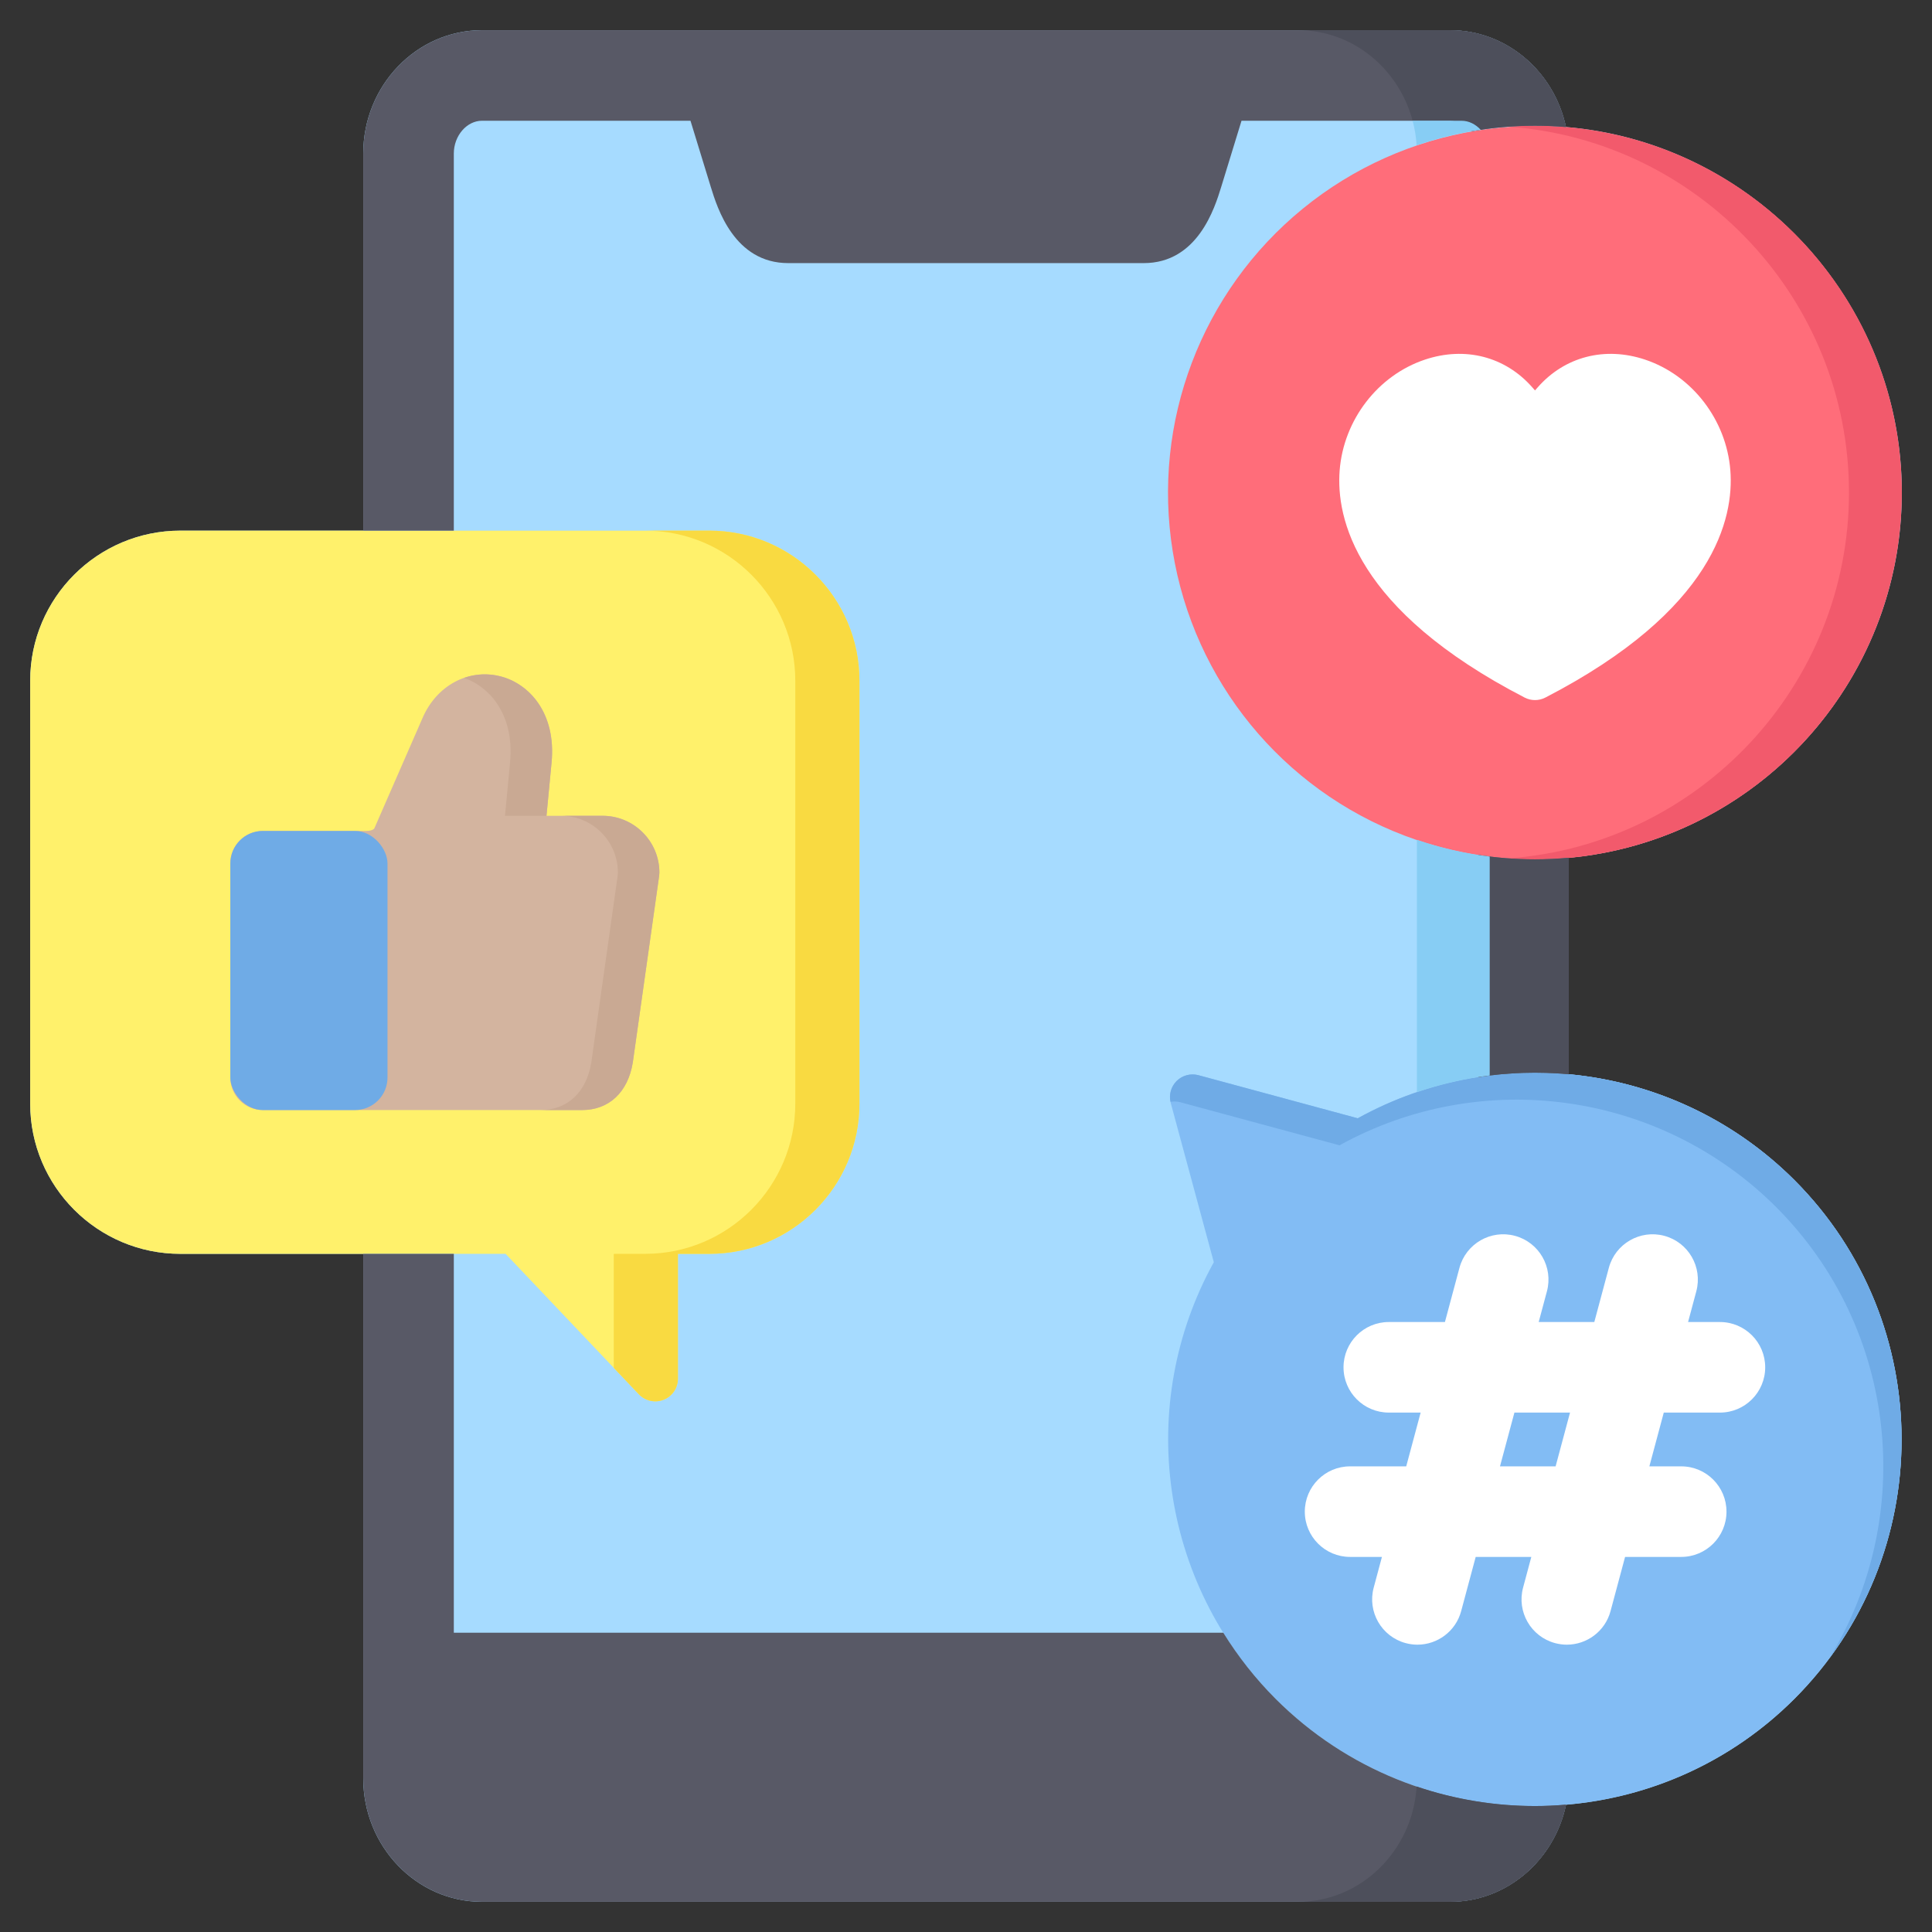 <svg id="Layer_1" viewBox="0 0 512 512" xmlns="http://www.w3.org/2000/svg" data-name="Layer 1">
    <rect x="0" y="0" width="512" height="512" fill="#333333" stroke="none"/>
    <path
        d="m415.734 284.688v-57.372c49.424-4.529 88.266-46.207 88.266-96.793s-39.23-92.68-89.006-96.859c-3.104-14.659-15.701-25.665-30.733-25.665h-256.522c-17.354 0-31.473 14.666-31.473 32.692v99.935h-48.463c-21.948 0-39.803 17.842-39.803 39.774v112.077c0 21.948 17.855 39.803 39.803 39.803h48.463v139.027c0 18.026 14.119 32.692 31.473 32.692h256.522c15.059 0 27.675-11.045 30.751-25.744 22.086-1.857 43.655-11.189 60.518-28.039.001 0 .002-.002.003-.003 37.872-37.902 37.872-99.573-.003-137.479-16.505-16.489-37.782-26.002-59.795-28.047z"
        fill="#a6dbff" />
    <path
        d="m187.986 140.626h-140.183c-21.948 0-39.803 17.842-39.803 39.774v112.077c0 21.948 17.855 39.803 39.803 39.803h86.188l35.313 37.222c1.155 1.218 2.739 1.871 4.354 1.871.747 0 1.5-.139 2.222-.427 2.281-.91 3.777-3.118 3.777-5.573v-33.093h8.329c21.932 0 39.774-17.855 39.774-39.803v-112.077c0-21.932-17.843-39.774-39.774-39.774z"
        fill="#fff16b" />
    <path
        d="m159.706 216.197h-14.881l1.352-14.192c1.226-13.046-5.935-20.839-13.576-22.774-8.463-2.146-16.963 2.451-20.655 11.122l-12.742 29.178c-.123.284-.933.678-2.135.678h-27.409c-4.751 0-8.616 3.865-8.616 8.616v56.736c0 4.751 3.865 8.616 8.616 8.616h84.581c7.118 0 12.146-4.691 13.447-12.547.008-.047.015-.095.021-.142l6.976-49.411c.04-.278.059-.558.059-.839 0-8.293-6.747-15.04-15.04-15.04z"
        fill="#d3b49f" />
    <path
        d="m187.986 140.626h-17c21.932 0 39.774 17.842 39.774 39.774v112.077c0 21.948-17.843 39.803-39.774 39.803h-8.329v30.215l6.647 7.007c1.155 1.218 2.739 1.871 4.354 1.871.747 0 1.5-.139 2.222-.427 2.281-.91 3.777-3.118 3.777-5.573v-33.093h8.329c21.932 0 39.774-17.855 39.774-39.803v-112.077c0-21.932-17.843-39.774-39.774-39.774z"
        fill="#f9da41" />
    <circle cx="406.792" cy="130.524" fill="#ff6d7a" r="97.208" transform="matrix(.987 -.16 .16 .987 -15.655 66.846)" />
    <rect fill="#6fabe6" height="73.968" rx="8.616" width="41.647" x="61.044" y="220.208" />
    <path
        d="m458.562 124.671c-1.043-13.405-10.131-25.209-22.614-29.373-10.636-3.548-21.263-.803-28.433 7.345l-.723.824-.723-.824-.004-.004c-7.164-8.145-17.791-10.89-28.428-7.341-12.483 4.163-21.571 15.967-22.614 29.373-.974 12.508 4.1 36.961 49.013 60.187.864.447 1.81.67 2.756.67s1.892-.224 2.756-.67c44.914-23.226 49.987-47.678 49.014-60.187z"
        fill="#fff" />
    <path
        d="m475.529 312.735c-30.714-30.684-77.948-37.253-115.714-16.377l-42.199-11.417c-2.075-.56-4.291.03-5.81 1.549-1.52 1.52-2.11 3.735-1.549 5.81l11.417 42.199c-20.876 37.766-14.307 85 16.381 115.718 18.951 18.936 43.844 28.404 68.737 28.404s49.787-9.468 68.737-28.404c.001 0 .002-.002.003-.003 37.872-37.902 37.872-99.573-.003-137.479z"
        fill="#82bcf4" />
    <path
        d="m406.792 33.316c-2.354 0-4.687.089-7 .254 50.345 3.6 90.208 45.707 90.208 96.954s-39.863 93.354-90.208 96.954c2.313.165 4.646.254 7 .254 53.601 0 97.208-43.607 97.208-97.208s-43.607-97.208-97.208-97.208z"
        fill="#f25a6c" />
    <path
        d="m312.793 292.103 42.199 11.417c37.767-20.876 85-14.307 115.714 16.377 32.357 32.384 37.046 82.102 14.119 119.537 28.262-38.034 25.172-92.203-9.295-126.698-30.714-30.684-77.948-37.253-115.714-16.377l-42.199-11.417c-2.075-.56-4.291.03-5.81 1.549-1.445 1.446-2.038 3.52-1.61 5.505.85-.148 1.734-.125 2.596.108z"
        fill="#6fabe6" />
    <path
        d="m455.796 374.351c6.627 0 12-5.373 12-12s-5.373-12-12-12h-8.44l2.184-8.144c1.717-6.401-2.081-12.982-8.482-14.699-6.402-1.717-12.982 2.082-14.699 8.482l-3.851 14.361h-14.739l2.184-8.144c1.717-6.401-2.081-12.982-8.482-14.699-6.403-1.717-12.982 2.082-14.699 8.482l-3.851 14.361h-14.874c-6.627 0-12 5.373-12 12s5.373 12 12 12h8.438l-3.822 14.25h-14.876c-6.627 0-12 5.373-12 12s5.373 12 12 12h8.44l-2.184 8.144c-1.717 6.401 2.081 12.982 8.482 14.699 1.042.279 2.087.413 3.116.413 5.297 0 10.146-3.535 11.583-8.895l3.851-14.361h14.74l-2.184 8.144c-1.717 6.401 2.081 12.982 8.482 14.699 1.042.279 2.087.413 3.116.413 5.297 0 10.146-3.535 11.583-8.895l3.851-14.361h14.874c6.627 0 12-5.373 12-12s-5.373-12-12-12h-8.438l3.821-14.25zm-43.545 14.25h-14.739l3.822-14.25h14.739l-3.821 14.25z"
        fill="#fff" />
    <path
        d="m415.734 227.317v57.372c-7.968-.74-16.03-.493-24 .752v-58.876c4.909.767 9.937 1.168 15.058 1.168 3.015 0 5.996-.145 8.942-.415zm-8.942 251.304c-24.893 0-49.787-9.468-68.737-28.404-5.374-5.379-9.99-11.272-13.867-17.524h-203.922v-100.412h-24v139.027c0 18.026 14.119 32.692 31.473 32.692h256.522c15.059 0 27.675-11.045 30.751-25.744-2.735.23-5.477.365-8.22.365zm-286.526-337.995v-99.934c0-4.711 3.422-8.692 7.473-8.692h55.247l5.396 17.585c1.699 5.509 6.211 20.142 20.509 20.142h94.218c14.296 0 18.81-14.633 20.515-20.158l5.391-17.569h55.246c2.124 0 4.069 1.101 5.445 2.821 5.549-.988 11.258-1.505 17.086-1.505 2.763 0 5.497.122 8.202.349-3.104-14.659-15.701-25.665-30.733-25.665h-256.522c-17.354 0-31.473 14.666-31.473 32.692v99.935h24z"
        fill="#585966" />
    <g fill="#4d4f5b">
        <path
            d="m374.357 32h9.904c2.124 0 4.069 1.101 5.445 2.821 5.549-.988 11.258-1.505 17.086-1.505 2.763 0 5.497.122 8.202.349-3.104-14.659-15.701-25.665-30.733-25.665h-40.239c14.457 0 26.66 10.181 30.335 24z" />
        <path
            d="m406.792 227.732c-5.121 0-10.149-.401-15.058-1.168v58.876c7.97-1.245 16.032-1.492 24-.752v-57.372c-2.946.27-5.927.415-8.942.415z" />
        <path
            d="m375.42 473.442c-1.063 17.034-14.735 30.558-31.398 30.558h40.239c15.059 0 27.675-11.045 30.751-25.744-2.735.23-5.477.365-8.22.365-10.612 0-21.22-1.737-31.372-5.178z" />
    </g>
    <g fill="#87cdf4">
        <path
            d="m394.789 285.012v-58.021c-6.662-.824-13.117-2.323-19.294-4.429v66.875c6.317-2.15 12.781-3.619 19.294-4.425z" />
        <path
            d="m392.388 34.385c-1.344-1.467-3.134-2.385-5.072-2.385h-12.957c.558 2.094.92 4.272 1.064 6.511 5.454-1.865 11.126-3.255 16.965-4.126z" />
    </g>
    <g fill="#c9a993">
        <path
            d="m159.706 216.197h-11c8.293 0 15.04 6.747 15.04 15.04 0 .281-.02.561-.059.839l-6.976 49.411c-.006.047-.014.095-.021.142-1.302 7.856-6.329 12.547-13.447 12.547h11c7.118 0 12.146-4.691 13.447-12.547.008-.047.015-.095.021-.142l6.976-49.411c.04-.278.059-.558.059-.839 0-8.293-6.747-15.04-15.04-15.04z" />
        <path
            d="m135.176 202.005-1.352 14.192h11l1.352-14.192c1.226-13.046-5.935-20.839-13.576-22.774-3.298-.836-6.598-.636-9.621.417 7.097 2.482 13.348 10.1 12.197 22.357z" />
    </g>
</svg>